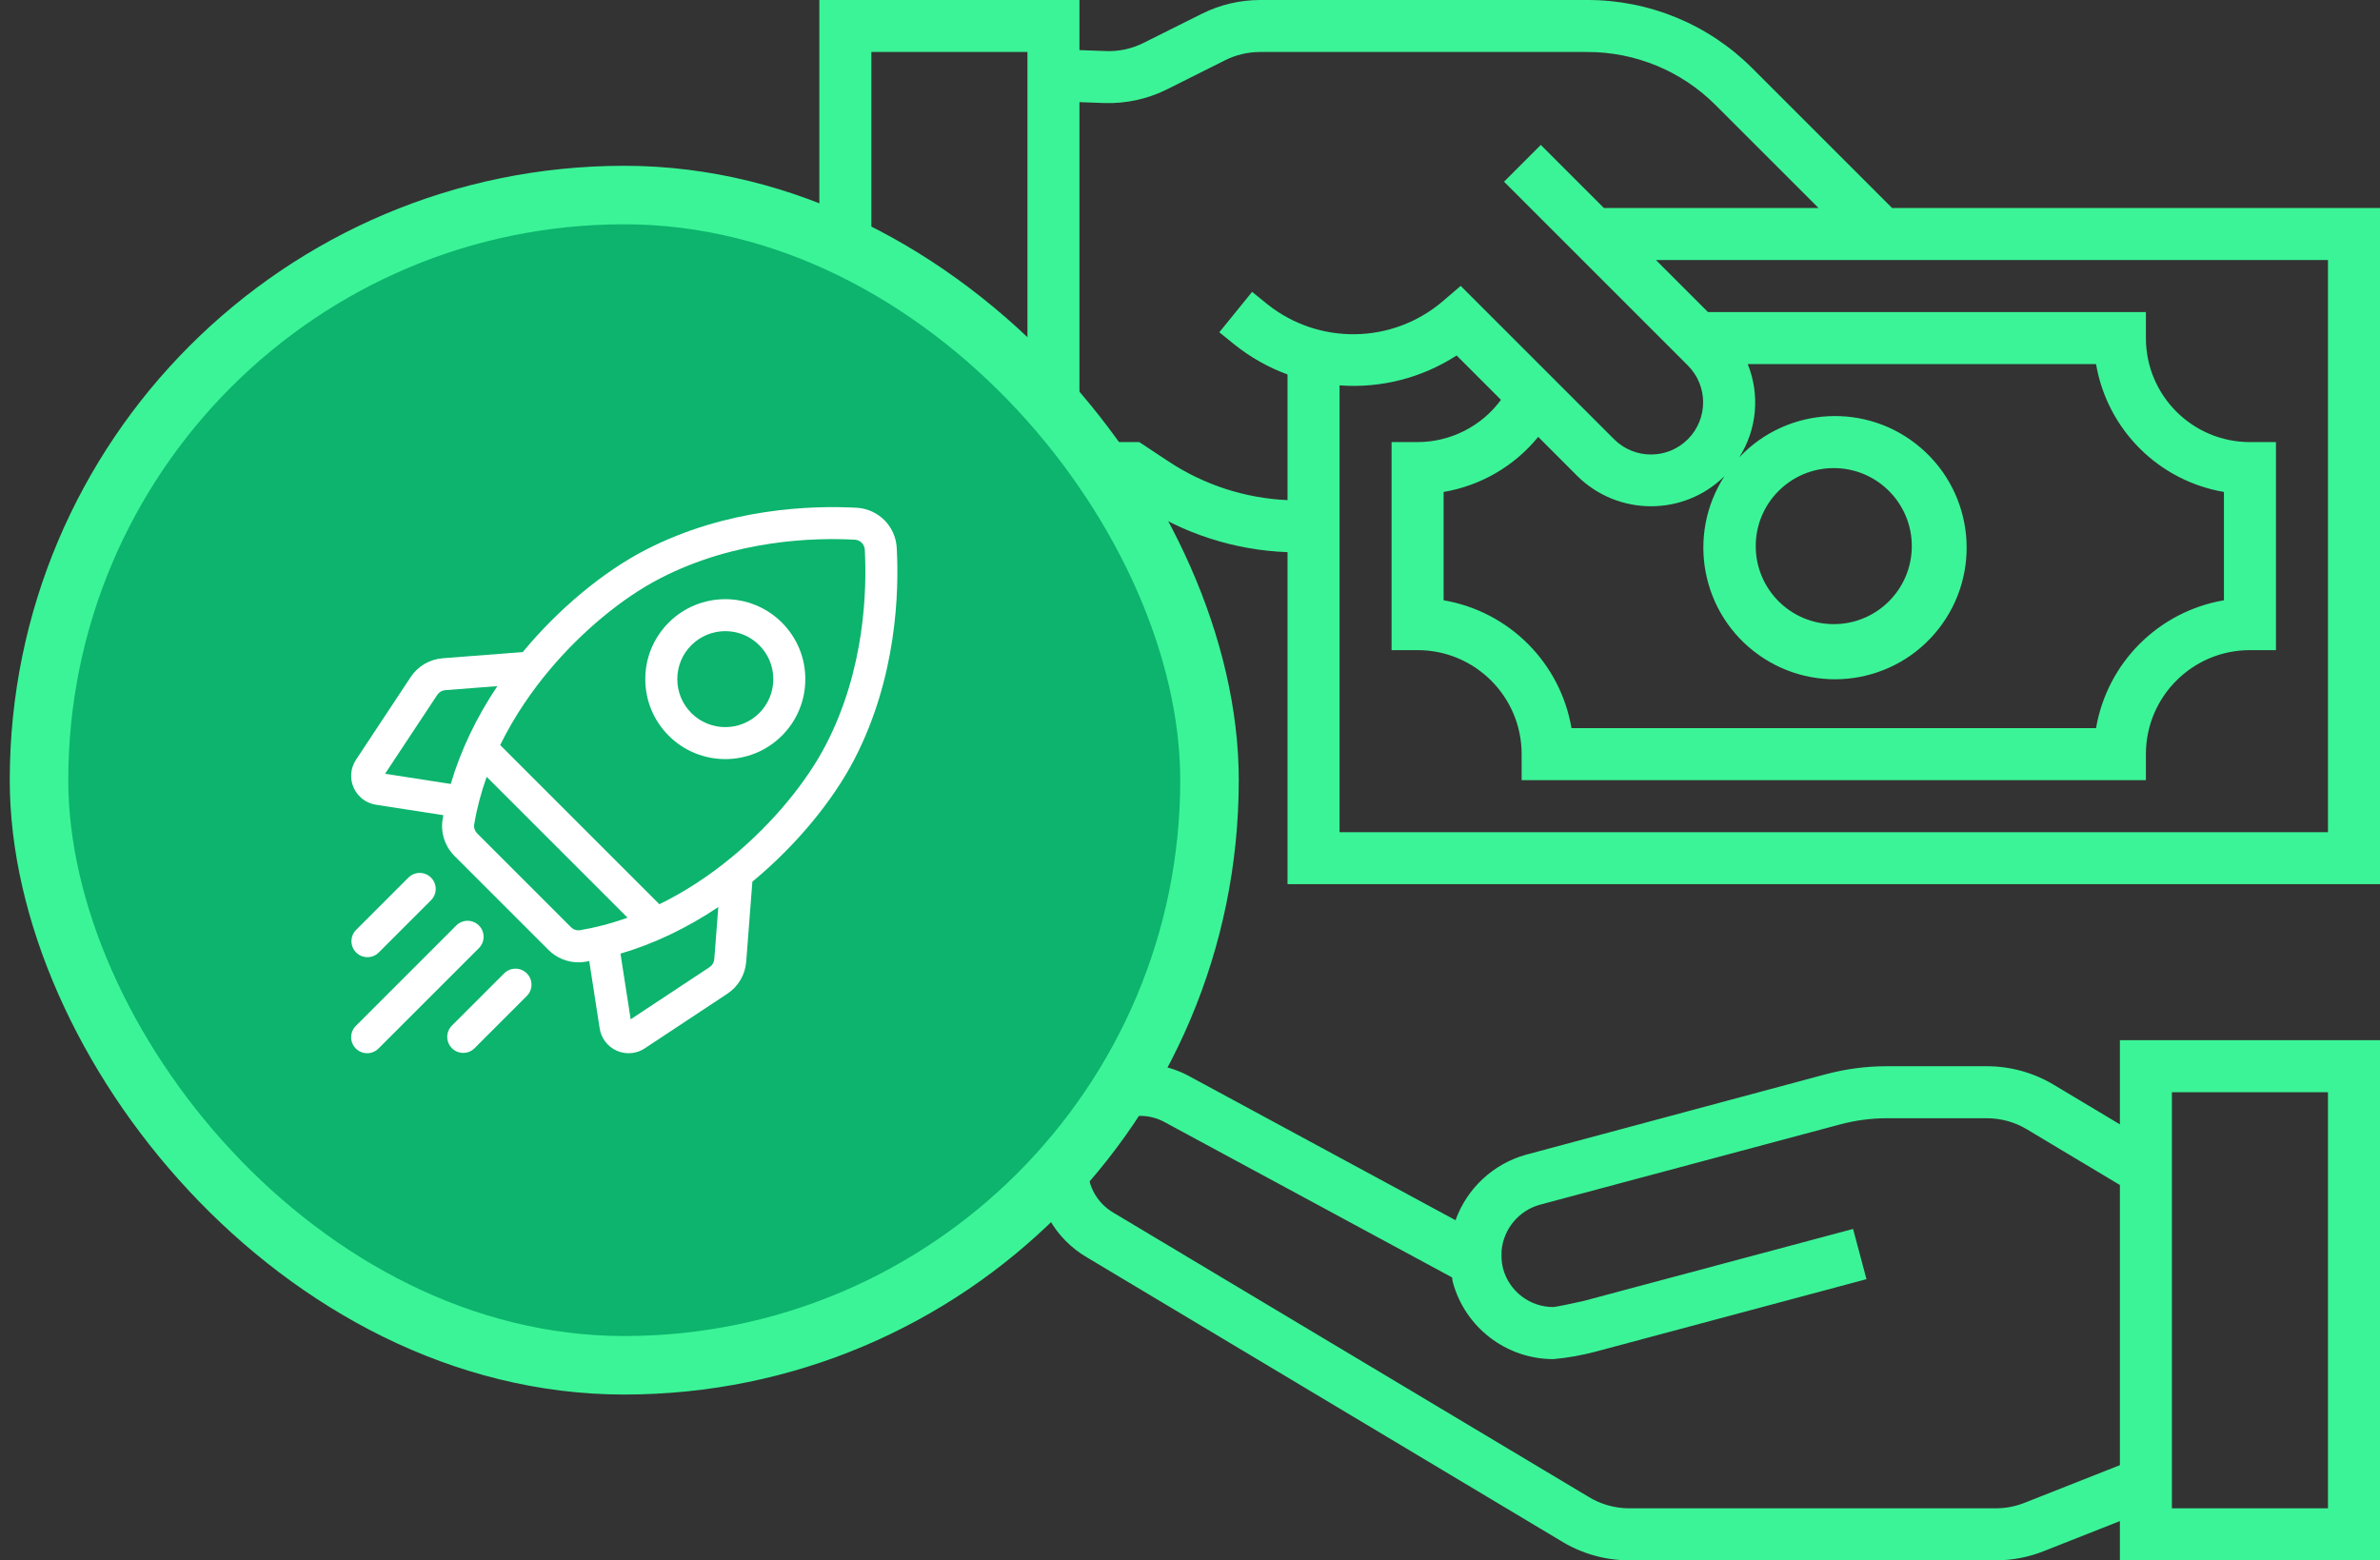 <svg width="122" height="80" viewBox="0 0 122 80" fill="none" xmlns="http://www.w3.org/2000/svg">
<rect x="0" y="0" width="122" height="80" fill="#333333" stroke="none"/>
<g clip-path="url(#clip0)">
<path d="M108.667 57.648L105.271 55.613C104.236 54.994 103.052 54.667 101.845 54.667H96.734C95.688 54.665 94.647 54.8 93.635 55.066L78.237 59.2C76.553 59.665 75.201 60.919 74.611 62.562L61.067 55.235C59.968 54.61 58.682 54.398 57.442 54.636C56.974 54.719 56.52 54.868 56.093 55.079C55.13 55.54 54.331 56.285 53.803 57.212C53.341 58.02 53.098 58.935 53.098 59.865C53.084 61.765 54.09 63.525 55.733 64.477L80.008 79.001C81.063 79.654 82.278 80 83.518 80H102.304C103.143 80.001 103.975 79.842 104.755 79.533L108.667 77.988V80H122V53.333H108.667V57.648ZM103.775 77.053C103.308 77.238 102.81 77.333 102.308 77.333H83.518C82.766 77.333 82.03 77.121 81.393 76.723L57.085 62.182C56.259 61.705 55.753 60.82 55.76 59.867C55.762 59.399 55.885 58.94 56.117 58.533C56.383 58.073 56.783 57.704 57.263 57.476C57.474 57.373 57.698 57.3 57.929 57.26C58.098 57.229 58.269 57.212 58.44 57.212C58.899 57.211 59.349 57.331 59.747 57.559L74.434 65.495C74.451 65.576 74.451 65.656 74.472 65.738C75.104 68.065 77.215 69.682 79.627 69.684C80.369 69.617 81.104 69.485 81.824 69.292L95.677 65.585L94.99 63.009L81.182 66.7C80.574 66.84 79.789 67 79.627 67.014C78.423 67.016 77.367 66.211 77.05 65.049C77.007 64.888 76.981 64.723 76.972 64.556C76.972 64.556 76.962 64.233 76.972 64.12C77.074 63.005 77.855 62.068 78.934 61.768L94.326 57.65C95.112 57.44 95.921 57.333 96.734 57.333H101.845C102.569 57.333 103.279 57.53 103.9 57.902L108.667 60.756V75.12L103.775 77.053ZM111.333 56H119.333V77.333H111.333V56Z" fill="#3BF497"/>
<path d="M96.992 10.666L89.84 3.515C87.594 1.256 84.539 -0.009 81.355 -0H64.592C63.557 0.001 62.537 0.243 61.611 0.704L58.622 2.198C58.023 2.5 57.358 2.644 56.688 2.617L55.333 2.569V-0H42V29.333H55.333V25.333H57.6L58.407 25.866C60.664 27.365 63.292 28.211 66 28.31V45.333H122V10.666H96.992ZM52.667 26.666H44.667V2.666H52.667V26.666ZM59.883 23.648L58.4 22.666H55.333V5.237L56.59 5.282C57.707 5.322 58.815 5.082 59.815 4.584L62.8 3.089C63.356 2.811 63.97 2.666 64.592 2.666H81.355C83.831 2.659 86.208 3.644 87.954 5.4L93.221 10.666H82.219L78.982 7.431L77.098 9.316L86.516 18.735C87.562 19.776 87.566 21.469 86.524 22.516C85.482 23.562 83.789 23.566 82.743 22.524L74.876 14.657L73.943 15.457C71.365 17.646 67.598 17.702 64.956 15.59L64.183 14.964L62.503 17.036L63.284 17.669C64.101 18.322 65.018 18.839 66 19.2V25.642C63.818 25.545 61.703 24.856 59.883 23.648ZM78.85 22.399L80.861 24.412C82.95 26.469 86.303 26.473 88.394 24.418C86.438 27.449 87.21 31.482 90.148 33.575C93.086 35.668 97.15 35.081 99.375 32.241C101.6 29.401 101.198 25.314 98.462 22.963C95.727 20.611 91.626 20.827 89.152 23.452C90.063 22.021 90.226 20.239 89.589 18.666H107.444C108.018 22.021 110.645 24.649 114 25.223V30.777C110.645 31.351 108.018 33.978 107.444 37.333H80.556C79.982 33.978 77.355 31.351 74 30.777V25.223C75.906 24.901 77.629 23.898 78.85 22.399ZM90 28C90 25.791 91.791 24 94 24C96.209 24 98 25.791 98 28C98 30.209 96.209 32 94 32C91.791 32 90 30.209 90 28ZM119.333 42.666H68.667V19.758C70.781 19.917 72.888 19.378 74.667 18.225L76.941 20.5C75.941 21.859 74.355 22.663 72.667 22.666H71.333V33.333H72.667C75.612 33.333 78 35.721 78 38.666V40H110V38.666C110 35.721 112.388 33.333 115.333 33.333H116.667V22.666H115.333C112.388 22.666 110 20.279 110 17.333V16H87.552L84.885 13.333H119.333V42.666Z" fill="#3BF497"/>
</g>
<rect x="2" y="10" width="60" height="60" rx="30" fill="#0CB46D" stroke="#3BF497" stroke-width="3"/>
<g clip-path="url(#clip1)">
<path d="M45.967 28.09C45.907 26.978 45.022 26.094 43.91 26.033C41.666 25.91 37.274 26.03 33.075 28.202C30.934 29.309 28.67 31.186 26.863 33.352C26.841 33.379 26.819 33.406 26.797 33.433L22.696 33.749C22.021 33.802 21.42 34.155 21.047 34.72L18.25 38.951C17.966 39.38 17.921 39.915 18.129 40.385C18.337 40.854 18.764 41.181 19.271 41.26L22.725 41.795C22.713 41.862 22.701 41.929 22.69 41.996C22.575 42.684 22.803 43.392 23.3 43.889L28.112 48.701C28.524 49.113 29.08 49.34 29.651 49.34C29.768 49.34 29.886 49.33 30.004 49.31C30.071 49.299 30.138 49.287 30.205 49.275L30.74 52.73C30.819 53.237 31.146 53.663 31.615 53.871C31.811 53.958 32.017 54 32.223 54C32.512 54 32.799 53.916 33.049 53.751L37.28 50.953C37.845 50.58 38.199 49.979 38.251 49.304L38.567 45.203C38.594 45.181 38.621 45.16 38.648 45.137C40.814 43.331 42.691 41.066 43.798 38.926C45.971 34.726 46.09 30.334 45.967 28.09ZM36.375 49.585L32.328 52.261L31.806 48.894C33.517 48.391 35.209 47.585 36.821 46.506L36.615 49.177C36.602 49.344 36.515 49.492 36.375 49.585ZM29.272 47.541L24.46 42.728C24.337 42.606 24.28 42.433 24.308 42.267C24.451 41.411 24.673 40.597 24.948 39.83L32.169 47.05C31.247 47.38 30.422 47.577 29.733 47.692C29.567 47.72 29.395 47.663 29.272 47.541ZM22.823 35.385L25.494 35.179C24.415 36.791 23.609 38.483 23.106 40.194L19.739 39.672L22.416 35.625C22.508 35.485 22.656 35.398 22.823 35.385ZM37.597 43.877C36.272 44.983 34.985 45.782 33.8 46.361L25.639 38.2C26.397 36.653 27.322 35.364 28.123 34.403C29.795 32.399 31.874 30.669 33.828 29.659C37.682 27.665 41.743 27.558 43.82 27.671C44.095 27.686 44.314 27.905 44.329 28.18C44.442 30.257 44.335 34.318 42.341 38.172C41.331 40.126 39.601 42.205 37.597 43.877Z" fill="white"/>
<path d="M37.18 38.92C38.23 38.919 39.28 38.52 40.08 37.72C40.854 36.946 41.281 35.916 41.281 34.82C41.281 33.725 40.854 32.695 40.08 31.92C38.48 30.321 35.879 30.321 34.279 31.92C33.505 32.695 33.078 33.725 33.078 34.82C33.078 35.916 33.505 36.946 34.279 37.72C35.079 38.52 36.129 38.92 37.18 38.92ZM35.439 33.08C35.919 32.6 36.549 32.36 37.179 32.36C37.81 32.36 38.44 32.6 38.92 33.08C39.384 33.545 39.64 34.163 39.64 34.82C39.64 35.477 39.384 36.095 38.92 36.56C37.96 37.52 36.399 37.52 35.439 36.56C34.975 36.095 34.719 35.477 34.719 34.82C34.719 34.163 34.975 33.545 35.439 33.08Z" fill="white"/>
<path d="M18.836 49.075C19.046 49.075 19.256 48.995 19.416 48.835L22.094 46.156C22.415 45.836 22.415 45.317 22.094 44.996C21.774 44.676 21.254 44.676 20.934 44.996L18.256 47.675C17.936 47.995 17.936 48.514 18.256 48.835C18.416 48.995 18.626 49.075 18.836 49.075Z" fill="white"/>
<path d="M24.549 47.45C24.229 47.13 23.71 47.13 23.389 47.45L18.24 52.6C17.92 52.92 17.92 53.439 18.24 53.76C18.4 53.92 18.61 54 18.82 54C19.03 54 19.24 53.92 19.4 53.76L24.549 48.611C24.87 48.29 24.87 47.771 24.549 47.45Z" fill="white"/>
<path d="M25.844 49.905L23.166 52.583C22.846 52.904 22.846 53.423 23.166 53.743C23.326 53.903 23.536 53.983 23.746 53.983C23.956 53.983 24.166 53.904 24.326 53.743L27.004 51.065C27.325 50.745 27.325 50.225 27.004 49.905C26.684 49.585 26.165 49.585 25.844 49.905Z" fill="white"/>
</g>
<defs>
<clipPath id="clip0">
<rect width="80" height="80" fill="white" transform="translate(42)"/>
</clipPath>
<clipPath id="clip1">
<rect width="28" height="28" fill="white" transform="translate(18 26)"/>
</clipPath>
</defs>
</svg>
